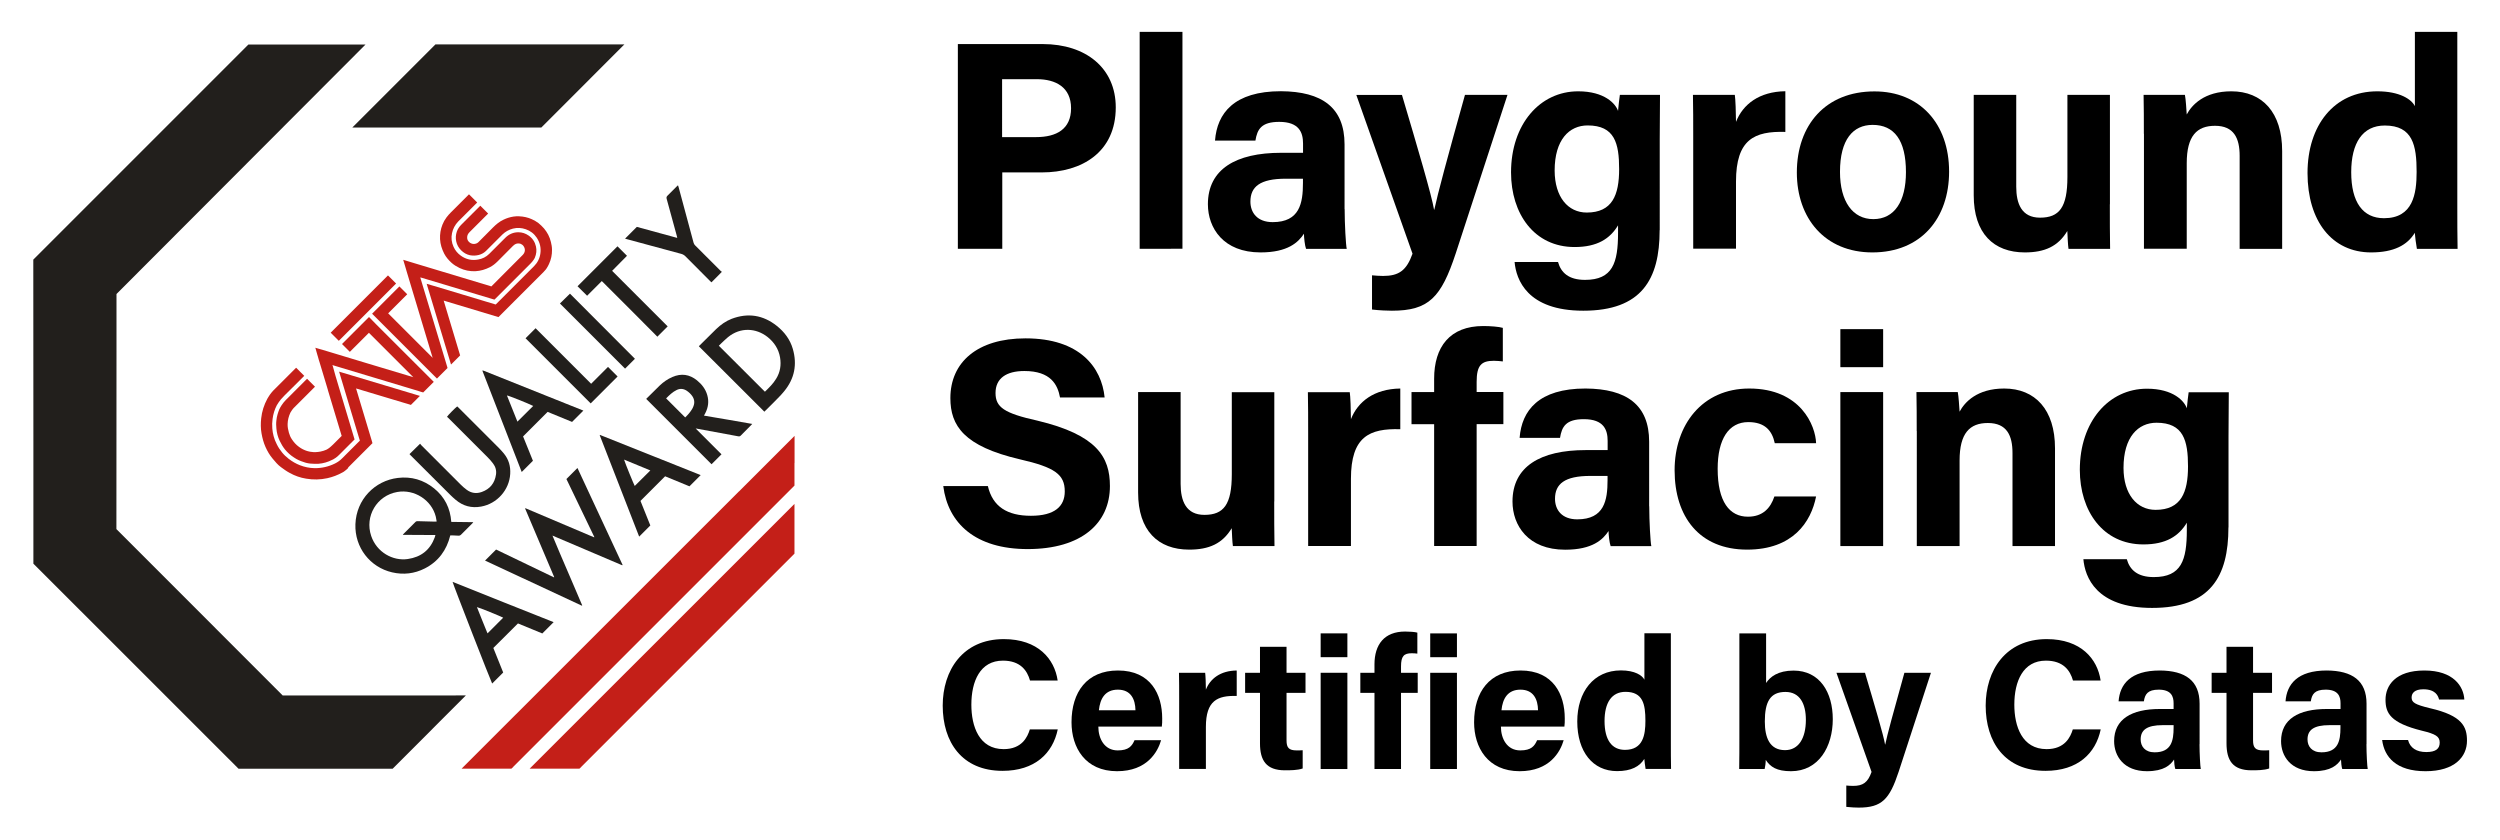 <?xml version="1.0" encoding="utf-8"?>
<!-- Generator: Adobe Illustrator 25.4.1, SVG Export Plug-In . SVG Version: 6.00 Build 0)  -->
<svg version="1.1" id="Livello_1" xmlns="http://www.w3.org/2000/svg" xmlns:xlink="http://www.w3.org/1999/xlink" x="0px" y="0px"
	 viewBox="0 0 274.05 92.03" style="enable-background:new 0 0 274.05 92.03;" xml:space="preserve">
<style type="text/css">
	.st0{fill:#221F1C;}
	.st1{fill:#C41F18;}
	.st2{fill:none;}
</style>
<g>
	<g>
		<path d="M115.95,79.96c-0.55,2.63-2.52,4.54-6.05,4.54c-4.46,0-6.56-3.16-6.56-7.15c0-3.85,2.18-7.29,6.7-7.29
			c3.75,0,5.56,2.18,5.9,4.54h-3.03c-0.31-1.1-1.06-2.18-2.97-2.18c-2.5,0-3.46,2.26-3.46,4.83c0,2.36,0.84,4.87,3.54,4.87
			c2,0,2.61-1.32,2.87-2.16H115.95z"/>
		<path d="M120.4,79.65c0,1.32,0.67,2.61,2.12,2.61c1.22,0,1.57-0.49,1.85-1.12h2.91c-0.37,1.28-1.53,3.4-4.83,3.4
			c-3.48,0-4.99-2.59-4.99-5.36c0-3.32,1.69-5.68,5.09-5.68c3.6,0,4.85,2.63,4.85,5.25c0,0.37,0,0.59-0.04,0.9H120.4z M124.47,77.86
			c-0.02-1.22-0.51-2.26-1.93-2.26c-1.38,0-1.95,0.96-2.08,2.26H124.47z"/>
		<path d="M129.26,76.62c0-1.06,0-1.97-0.02-2.87h2.87c0.04,0.24,0.08,1.28,0.08,1.85c0.47-1.2,1.59-2.08,3.38-2.1v2.79
			c-2.12-0.06-3.38,0.51-3.38,3.4v4.6h-2.93V76.62z"/>
		<path d="M136.49,73.75h1.63V70.9h2.91v2.85h2.08v2.2h-2.08v5.21c0,0.79,0.24,1.1,1.12,1.1c0.16,0,0.45,0,0.65-0.02v2
			c-0.57,0.2-1.36,0.2-1.95,0.2c-2.06,0-2.73-1.1-2.73-2.95v-5.54h-1.63V73.75z"/>
		<path d="M144.77,72.04v-2.61h2.93v2.61H144.77z M144.77,73.75h2.93V84.3h-2.93V73.75z"/>
		<path d="M150.67,84.3v-8.35h-1.55v-2.2h1.55v-0.92c0-2.18,1.08-3.6,3.36-3.6c0.47,0,1.08,0.04,1.34,0.12v2.3
			c-0.16-0.02-0.39-0.04-0.61-0.04c-0.86,0-1.18,0.31-1.18,1.45v0.69h1.83v2.2h-1.83v8.35H150.67z"/>
		<path d="M156.78,72.04v-2.61h2.93v2.61H156.78z M156.78,73.75h2.93V84.3h-2.93V73.75z"/>
		<path d="M164.53,79.65c0,1.32,0.67,2.61,2.12,2.61c1.22,0,1.57-0.49,1.85-1.12h2.91c-0.37,1.28-1.53,3.4-4.83,3.4
			c-3.48,0-4.99-2.59-4.99-5.36c0-3.32,1.69-5.68,5.09-5.68c3.6,0,4.85,2.63,4.85,5.25c0,0.37,0,0.59-0.04,0.9H164.53z M168.6,77.86
			c-0.02-1.22-0.51-2.26-1.93-2.26c-1.38,0-1.95,0.96-2.08,2.26H168.6z"/>
		<path d="M183.16,69.43v11.97c0,0.96,0,1.93,0.02,2.89h-2.79c-0.06-0.33-0.12-0.86-0.14-1.1c-0.51,0.83-1.43,1.34-2.99,1.34
			c-2.67,0-4.36-2.14-4.36-5.44c0-3.24,1.79-5.6,4.79-5.6c1.53,0,2.34,0.55,2.57,1.02v-5.09H183.16z M178.13,82.2
			c2,0,2.24-1.67,2.24-3.18c0-1.81-0.26-3.18-2.18-3.18c-1.53,0-2.3,1.2-2.3,3.2C175.89,81.1,176.68,82.2,178.13,82.2z"/>
		<path d="M190.67,69.43h2.93v5.44c0.43-0.67,1.3-1.36,3.01-1.36c2.87,0,4.3,2.38,4.3,5.33c0,3.01-1.55,5.7-4.58,5.7
			c-1.57,0-2.26-0.47-2.77-1.24c0,0.35-0.06,0.73-0.12,1h-2.79c0.02-1.14,0.02-2.3,0.02-3.44V69.43z M195.72,75.85
			c-1.67,0-2.26,1.08-2.26,3.24c0,1.77,0.53,3.14,2.22,3.14c1.49,0,2.28-1.32,2.28-3.32C197.96,77.13,197.29,75.85,195.72,75.85z"/>
		<path d="M204.44,73.75c1.08,3.64,2.04,6.88,2.2,7.86h0.02c0.22-1.06,0.86-3.42,2.1-7.86h2.91l-3.54,10.85
			c-1,3.03-1.85,3.93-4.38,3.93c-0.26,0-0.86-0.02-1.36-0.08v-2.34c0.2,0.02,0.51,0.04,0.75,0.04c1.08,0,1.61-0.37,2.02-1.53
			l-3.85-10.87H204.44z"/>
		<path d="M230.28,79.96c-0.55,2.63-2.52,4.54-6.05,4.54c-4.46,0-6.56-3.16-6.56-7.15c0-3.85,2.18-7.29,6.7-7.29
			c3.75,0,5.56,2.18,5.9,4.54h-3.03c-0.31-1.1-1.06-2.18-2.97-2.18c-2.5,0-3.46,2.26-3.46,4.83c0,2.36,0.84,4.87,3.54,4.87
			c2,0,2.61-1.32,2.87-2.16H230.28z"/>
		<path d="M241.11,81.57c0,1.02,0.08,2.48,0.14,2.73h-2.79c-0.08-0.2-0.14-0.77-0.14-1.04c-0.39,0.59-1.1,1.28-2.97,1.28
			c-2.55,0-3.6-1.67-3.6-3.3c0-2.4,1.91-3.52,5.01-3.52h1.51v-0.63c0-0.75-0.26-1.49-1.63-1.49c-1.22,0-1.51,0.51-1.63,1.28h-2.77
			c0.14-1.87,1.3-3.38,4.52-3.38c2.81,0.02,4.36,1.12,4.36,3.64V81.57z M238.26,79.49h-1.18c-1.77,0-2.42,0.55-2.42,1.57
			c0,0.75,0.47,1.41,1.53,1.41c1.85,0,2.08-1.3,2.08-2.69V79.49z"/>
		<path d="M242.44,73.75h1.63V70.9h2.91v2.85h2.08v2.2h-2.08v5.21c0,0.79,0.24,1.1,1.12,1.1c0.16,0,0.45,0,0.65-0.02v2
			c-0.57,0.2-1.36,0.2-1.95,0.2c-2.06,0-2.73-1.1-2.73-2.95v-5.54h-1.63V73.75z"/>
		<path d="M259.41,81.57c0,1.02,0.08,2.48,0.14,2.73h-2.79c-0.08-0.2-0.14-0.77-0.14-1.04c-0.39,0.59-1.1,1.28-2.97,1.28
			c-2.55,0-3.6-1.67-3.6-3.3c0-2.4,1.91-3.52,5.01-3.52h1.51v-0.63c0-0.75-0.26-1.49-1.63-1.49c-1.22,0-1.51,0.51-1.63,1.28h-2.77
			c0.14-1.87,1.3-3.38,4.52-3.38c2.81,0.02,4.36,1.12,4.36,3.64V81.57z M256.55,79.49h-1.18c-1.77,0-2.42,0.55-2.42,1.57
			c0,0.75,0.47,1.41,1.53,1.41c1.85,0,2.08-1.3,2.08-2.69V79.49z"/>
		<path d="M263.97,81.12c0.22,0.86,0.92,1.32,2,1.32s1.47-0.39,1.47-1.04c0-0.67-0.45-0.94-1.95-1.3c-3.44-0.86-3.99-1.91-3.99-3.4
			c0-1.55,1.08-3.2,4.26-3.2c3.2,0,4.3,1.75,4.38,3.18h-2.77c-0.1-0.39-0.37-1.12-1.73-1.12c-0.96,0-1.28,0.43-1.28,0.9
			c0,0.53,0.33,0.77,2.04,1.18c3.52,0.81,4.03,2.02,4.03,3.56c0,1.75-1.34,3.34-4.54,3.34c-3.22,0-4.52-1.55-4.76-3.42H263.97z"/>
	</g>
	<g>
		<g>
			<path d="M105,4.83h9.29c4.79,0,8.02,2.67,8.02,6.94c0,4.89-3.68,7.13-8.11,7.13h-4.33v8.37H105V4.83z M109.86,15.03h3.71
				c2.25,0,3.84-0.88,3.84-3.16c0-2.31-1.69-3.19-3.75-3.19h-3.81V15.03z"/>
			<path d="M124.93,27.28V3.49h4.69v23.78H124.93z"/>
			<path d="M147.4,22.91c0,1.63,0.13,3.97,0.23,4.37h-4.46c-0.13-0.33-0.23-1.24-0.23-1.66c-0.62,0.94-1.76,2.05-4.76,2.05
				c-4.07,0-5.77-2.67-5.77-5.28c0-3.84,3.06-5.64,8.02-5.64h2.41v-1.01c0-1.21-0.42-2.38-2.61-2.38c-1.96,0-2.41,0.81-2.61,2.05
				h-4.43c0.23-3,2.09-5.41,7.23-5.41c4.5,0.03,6.97,1.79,6.97,5.83V22.91z M142.84,19.59h-1.89c-2.83,0-3.88,0.88-3.88,2.51
				c0,1.21,0.75,2.25,2.44,2.25c2.97,0,3.32-2.09,3.32-4.3V19.59z"/>
			<path d="M153.68,10.4c1.73,5.83,3.26,11.01,3.52,12.58h0.03c0.36-1.69,1.37-5.47,3.36-12.58h4.66l-5.67,17.37
				c-1.6,4.85-2.96,6.29-7,6.29c-0.42,0-1.37-0.03-2.18-0.13v-3.75c0.33,0.03,0.81,0.07,1.21,0.07c1.73,0,2.57-0.59,3.23-2.44
				l-6.16-17.4H153.68z"/>
			<path d="M181.93,25.23c0,5.41-1.99,8.83-8.37,8.83c-6.16,0-7.36-3.42-7.53-5.34h4.76c0.33,1.17,1.17,1.96,2.96,1.96
				c3.03,0,3.62-1.86,3.62-5.15V24.7c-0.88,1.47-2.28,2.38-4.76,2.38c-4.43,0-6.97-3.65-6.97-8.18c0-5.28,3.16-8.89,7.36-8.89
				c2.9,0,4.11,1.37,4.37,2.15c0.03-0.46,0.16-1.47,0.2-1.76h4.4c0,1.53-0.03,3.23-0.03,4.85V25.23z M173.94,23.3
				c2.8,0,3.55-1.92,3.55-4.76s-0.49-4.79-3.45-4.79c-2.02,0-3.62,1.56-3.62,4.95C170.43,21.61,171.89,23.3,173.94,23.3z"/>
			<path d="M185.61,14.99c0-1.69,0-3.16-0.03-4.59h4.59c0.07,0.39,0.13,2.05,0.13,2.96c0.75-1.92,2.54-3.32,5.41-3.36v4.46
				c-3.39-0.1-5.41,0.81-5.41,5.44v7.36h-4.69V14.99z"/>
			<path d="M213.66,18.81c0,5.11-3.06,8.86-8.41,8.86c-5.21,0-8.28-3.75-8.28-8.76c0-5.21,3.16-8.89,8.5-8.89
				C210.43,10.01,213.66,13.53,213.66,18.81z M201.7,18.84c0,3.26,1.4,5.18,3.65,5.18c2.31,0,3.58-1.92,3.58-5.15
				c0-3.52-1.3-5.18-3.65-5.18C203.13,13.69,201.7,15.29,201.7,18.84z"/>
			<path d="M231.28,22.39c0,1.6,0,3.39,0.03,4.89h-4.56c-0.07-0.46-0.1-1.37-0.13-1.96c-1.01,1.69-2.48,2.35-4.66,2.35
				c-3.42,0-5.6-2.09-5.6-6.26V10.4h4.66v10.07c0,1.86,0.59,3.39,2.61,3.39c2.12,0,3-1.14,3-4.46V10.4h4.66V22.39z"/>
			<path d="M235.01,14.67c0-1.43,0-3-0.03-4.27h4.53c0.1,0.46,0.16,1.63,0.2,2.15c0.55-1.04,1.92-2.54,4.89-2.54
				c3.39,0,5.57,2.31,5.57,6.55v10.72h-4.66v-10.2c0-1.92-0.62-3.29-2.7-3.29c-1.99,0-3.1,1.11-3.1,4.1v9.38h-4.69V14.67z"/>
			<path d="M269.37,3.49v19.16c0,1.53,0,3.1,0.03,4.63h-4.46c-0.1-0.52-0.2-1.37-0.23-1.76c-0.81,1.34-2.28,2.15-4.79,2.15
				c-4.27,0-6.97-3.42-6.97-8.7c0-5.18,2.87-8.96,7.66-8.96c2.44,0,3.75,0.88,4.11,1.63V3.49H269.37z M261.33,23.92
				c3.19,0,3.58-2.67,3.58-5.08c0-2.9-0.42-5.08-3.49-5.08c-2.44,0-3.68,1.92-3.68,5.12C257.74,22.16,259.01,23.92,261.33,23.92z"/>
			<path d="M108.29,53.28c0.52,2.25,2.12,3.26,4.72,3.26c2.61,0,3.71-1.04,3.71-2.67c0-1.86-1.08-2.64-4.92-3.52
				c-6.13-1.43-7.62-3.68-7.62-6.71c0-3.91,2.93-6.55,8.24-6.55c5.96,0,8.34,3.19,8.67,6.48h-4.89c-0.26-1.4-1.01-2.9-3.91-2.9
				c-1.99,0-3.16,0.81-3.16,2.41c0,1.56,0.94,2.22,4.59,3.03c6.52,1.56,7.95,3.98,7.95,7.17c0,4.07-3.1,6.91-9.02,6.91
				c-5.7,0-8.73-2.8-9.25-6.91H108.29z"/>
			<path d="M139.68,54.97c0,1.6,0,3.39,0.03,4.89h-4.56c-0.07-0.46-0.1-1.37-0.13-1.96c-1.01,1.69-2.48,2.35-4.66,2.35
				c-3.42,0-5.6-2.09-5.6-6.26V42.98h4.66v10.07c0,1.86,0.59,3.39,2.61,3.39c2.12,0,3-1.14,3-4.46v-8.99h4.66V54.97z"/>
			<path d="M143.4,47.58c0-1.69,0-3.16-0.03-4.59h4.59c0.07,0.39,0.13,2.05,0.13,2.96c0.75-1.92,2.54-3.32,5.41-3.36v4.46
				c-3.39-0.1-5.41,0.81-5.41,5.44v7.36h-4.69V47.58z"/>
			<path d="M157.21,59.86V46.5h-2.48v-3.52h2.48v-1.47c0-3.49,1.73-5.77,5.38-5.77c0.75,0,1.73,0.07,2.15,0.2v3.68
				c-0.26-0.03-0.62-0.07-0.98-0.07c-1.37,0-1.89,0.49-1.89,2.31v1.11h2.93v3.52h-2.93v13.36H157.21z"/>
			<path d="M180.79,55.5c0,1.63,0.13,3.97,0.23,4.37h-4.46c-0.13-0.33-0.23-1.24-0.23-1.66c-0.62,0.94-1.76,2.05-4.76,2.05
				c-4.07,0-5.77-2.67-5.77-5.28c0-3.84,3.06-5.64,8.02-5.64h2.41v-1.01c0-1.21-0.42-2.38-2.61-2.38c-1.96,0-2.41,0.81-2.61,2.05
				h-4.43c0.23-3,2.09-5.41,7.23-5.41c4.5,0.03,6.97,1.79,6.97,5.83V55.5z M176.23,52.17h-1.89c-2.83,0-3.88,0.88-3.88,2.51
				c0,1.21,0.75,2.25,2.44,2.25c2.97,0,3.32-2.09,3.32-4.3V52.17z"/>
			<path d="M199.08,54.42c-0.55,2.8-2.54,5.83-7.56,5.83c-5.25,0-7.95-3.62-7.95-8.7c0-4.99,3.03-8.96,8.18-8.96
				c5.67,0,7.27,4.1,7.33,5.99h-4.53c-0.29-1.37-1.08-2.31-2.9-2.31c-2.15,0-3.36,1.86-3.36,5.12c0,3.62,1.3,5.25,3.32,5.25
				c1.63,0,2.48-0.95,2.9-2.22H199.08z"/>
			<path d="M201.74,40.25v-4.17h4.69v4.17H201.74z M201.74,42.98h4.69v16.88h-4.69V42.98z"/>
			<path d="M210.11,47.25c0-1.43,0-3-0.03-4.27h4.53c0.1,0.46,0.16,1.63,0.2,2.15c0.55-1.04,1.92-2.54,4.89-2.54
				c3.39,0,5.57,2.31,5.57,6.55v10.72h-4.66v-10.2c0-1.92-0.62-3.29-2.7-3.29c-1.99,0-3.1,1.11-3.1,4.11v9.38h-4.69V47.25z"/>
			<path d="M244.28,57.81c0,5.41-1.99,8.83-8.37,8.83c-6.16,0-7.36-3.42-7.53-5.34h4.76c0.33,1.17,1.17,1.96,2.96,1.96
				c3.03,0,3.62-1.86,3.62-5.15v-0.81c-0.88,1.47-2.28,2.38-4.76,2.38c-4.43,0-6.97-3.65-6.97-8.18c0-5.28,3.16-8.89,7.36-8.89
				c2.9,0,4.11,1.37,4.37,2.15c0.03-0.46,0.16-1.47,0.2-1.76h4.4c0,1.53-0.03,3.23-0.03,4.85V57.81z M236.3,55.89
				c2.8,0,3.55-1.92,3.55-4.76c0-2.83-0.49-4.79-3.45-4.79c-2.02,0-3.62,1.56-3.62,4.95C232.78,54.19,234.25,55.89,236.3,55.89z"/>
		</g>
	</g>
	<g>
		<path class="st0" d="M57.6,55.71c2.51,1.06,5.01,2.13,7.52,3.19c0.01-0.01,0.02-0.02,0.03-0.03c-1.02-2.13-2.04-4.25-3.06-6.36
			c0.41-0.41,0.8-0.8,1.21-1.21c1.65,3.53,3.3,7.08,4.95,10.63c-0.01,0.01-0.01,0.02-0.02,0.02c-0.01,0-0.01,0.01-0.02,0.01
			c-0.01,0-0.03,0-0.04-0.01c-2.52-1.07-5.04-2.15-7.61-3.24c0.27,0.67,0.55,1.3,0.81,1.93c0.27,0.64,0.54,1.27,0.82,1.91
			c0.27,0.64,0.54,1.27,0.82,1.91c0.27,0.64,0.54,1.27,0.81,1.9c-0.02,0.02-0.02,0.02-0.02,0.03c0,0-0.01,0.01-0.02,0
			c-0.03-0.01-0.07-0.02-0.1-0.04c-3.51-1.64-7.02-3.27-10.51-4.9c0.39-0.39,0.79-0.79,1.21-1.21c2.07,1,4.21,2.02,6.34,3.05
			c0.01-0.01,0.02-0.02,0.03-0.03c-1.06-2.51-2.13-5.01-3.19-7.52C57.58,55.74,57.59,55.72,57.6,55.71z"/>
		<path class="st0" d="M46.05,48.64c0.04,0.05,0.09,0.12,0.14,0.17c1.44,1.44,2.88,2.88,4.32,4.32c0.2,0.2,0.42,0.39,0.65,0.56
			c0.5,0.37,1.06,0.45,1.65,0.24c0.9-0.32,1.42-0.96,1.56-1.9c0.07-0.45-0.05-0.87-0.32-1.22c-0.18-0.24-0.38-0.47-0.59-0.68
			c-1.43-1.43-2.86-2.86-4.29-4.29c-0.05-0.05-0.12-0.1-0.17-0.15c0.09-0.16,0.92-1,1.12-1.14c0.05,0.04,0.1,0.09,0.15,0.14
			c1.48,1.48,2.96,2.96,4.44,4.44c0.19,0.19,0.36,0.39,0.53,0.59c0.53,0.65,0.74,1.4,0.69,2.23c-0.1,1.76-1.45,3.27-3.19,3.58
			c-1.05,0.19-1.98-0.05-2.8-0.75c-0.19-0.16-0.38-0.33-0.56-0.51c-1.46-1.45-2.91-2.91-4.37-4.36c-0.04-0.04-0.09-0.09-0.12-0.13
			C45.28,49.4,45.65,49.04,46.05,48.64z"/>
		<path class="st0" d="M68.52,26.16c0.43-0.44,0.85-0.85,1.29-1.29c1.45,0.39,2.92,0.8,4.43,1.21c-0.01-0.08-0.02-0.14-0.04-0.19
			c-0.37-1.36-0.74-2.73-1.12-4.09c-0.04-0.15-0.02-0.24,0.09-0.35c0.33-0.32,0.65-0.65,0.98-0.98c0.05-0.05,0.1-0.09,0.17-0.16
			c0.03,0.08,0.05,0.15,0.07,0.21c0.55,2.03,1.1,4.06,1.64,6.09c0.03,0.12,0.09,0.21,0.18,0.3c0.92,0.92,1.84,1.84,2.76,2.76
			c0.05,0.05,0.12,0.09,0.16,0.13c-0.4,0.4-0.76,0.77-1.14,1.15c-0.04-0.04-0.09-0.09-0.15-0.14c-0.9-0.9-1.8-1.8-2.7-2.71
			c-0.13-0.13-0.28-0.22-0.46-0.27c-2.01-0.54-4.02-1.08-6.03-1.63C68.61,26.19,68.57,26.18,68.52,26.16z"/>
		<path class="st0" d="M64.8,42.07c0.64-0.63,1.25-1.25,1.85-1.85c0.36,0.36,0.71,0.71,1.05,1.05c-0.98,0.98-1.97,1.97-2.95,2.95
			c-2.38-2.38-4.76-4.76-7.14-7.14c0.35-0.35,0.71-0.71,1.1-1.1C60.71,37.99,62.74,40.02,64.8,42.07z"/>
		<path class="st0" d="M62.48,32.19c2.38,2.39,4.76,4.77,7.12,7.14c-0.36,0.36-0.73,0.73-1.08,1.08c-2.37-2.37-4.75-4.75-7.14-7.14
			C61.74,32.92,62.11,32.56,62.48,32.19z"/>
		<path class="st0" d="M49.47,57.21c-0.11-1.5-0.72-2.73-1.88-3.67c-1.16-0.94-2.5-1.33-3.98-1.15c-2.51,0.3-4.55,2.35-4.65,5.07
			c-0.09,2.56,1.61,4.72,4.02,5.28c1.25,0.29,2.45,0.15,3.59-0.43c1.49-0.76,2.39-2,2.79-3.62c0.09,0,0.18,0,0.26,0
			c0.21,0.01,0.42,0.02,0.63,0.03c0.12,0.01,0.21-0.03,0.3-0.12c0.4-0.41,0.81-0.81,1.22-1.22c0.04-0.04,0.06-0.08,0.11-0.14
			C51.05,57.23,50.27,57.22,49.47,57.21z M47.62,57.18c-0.62-0.01-1.23-0.03-1.85-0.05c-0.08,0-0.15,0.01-0.21,0.07
			c-0.45,0.45-0.9,0.9-1.35,1.35c-0.01,0.01-0.02,0.03-0.05,0.08c1.2,0.01,2.37,0.01,3.57,0.02c-0.03,0.1-0.05,0.18-0.07,0.25
			c-0.51,1.39-1.51,2.17-2.96,2.38c-1.63,0.24-3.41-0.74-4.01-2.53c-0.73-2.16,0.62-4.43,2.86-4.82c1.87-0.33,3.76,0.88,4.22,2.7
			c0.04,0.17,0.06,0.34,0.1,0.54C47.78,57.18,47.7,57.18,47.62,57.18z"/>
		<path class="st0" d="M83.79,45.13c-2.41-2.4-4.79-4.78-7.18-7.17c0.01-0.01,0.02-0.03,0.04-0.05c0.62-0.61,1.23-1.23,1.85-1.83
			c0.5-0.48,1.06-0.88,1.7-1.13c1.79-0.68,3.45-0.42,4.95,0.77c0.83,0.66,1.46,1.49,1.76,2.53c0.49,1.7,0.19,3.25-0.94,4.63
			c-0.23,0.29-0.49,0.56-0.75,0.82c-0.43,0.45-0.88,0.88-1.32,1.32C83.86,45.06,83.82,45.11,83.79,45.13z M83.85,42.94
			c0.44-0.43,0.9-0.87,1.23-1.42c0.45-0.72,0.57-1.51,0.43-2.34c-0.16-0.92-0.64-1.66-1.37-2.24c-1.26-0.99-2.98-1.1-4.35,0.03
			c-0.26,0.22-0.51,0.46-0.76,0.7c-0.08,0.08-0.16,0.17-0.23,0.23C80.49,39.59,82.16,41.26,83.85,42.94z"/>
		<path class="st0" d="M65.97,30.81c-0.55,0.55-1.09,1.09-1.61,1.61c-0.36-0.36-0.71-0.71-1.05-1.04c1.45-1.45,2.92-2.92,4.38-4.38
			c0.33,0.33,0.68,0.68,1.04,1.04c-0.53,0.53-1.07,1.08-1.63,1.65c2.04,2.04,4.07,4.07,6.09,6.09c-0.38,0.38-0.75,0.75-1.13,1.13
			C70.05,34.88,68.02,32.85,65.97,30.81z"/>
		<path class="st0" d="M77.17,45.56c0.05-0.1,0.1-0.18,0.14-0.26c0.33-0.64,0.42-1.3,0.22-1.99c-0.19-0.66-0.59-1.18-1.12-1.61
			c-0.83-0.67-1.73-0.8-2.71-0.37c-0.51,0.22-0.97,0.54-1.37,0.92c-0.5,0.48-0.99,0.97-1.48,1.46c-0.01,0.01-0.02,0.04-0.01,0.02
			c2.4,2.4,4.79,4.79,7.16,7.16c0.35-0.35,0.71-0.71,1.09-1.09c-0.92-0.92-1.86-1.86-2.83-2.83c0.08,0.01,0.11,0.01,0.14,0.02
			c1.51,0.28,3.03,0.55,4.54,0.84c0.12,0.02,0.19-0.01,0.27-0.09c0.37-0.37,0.74-0.74,1.11-1.12c0.04-0.04,0.07-0.08,0.14-0.15
			C80.67,46.15,78.93,45.86,77.17,45.56z M76.02,44.52c-0.04,0.11-0.09,0.22-0.15,0.32c-0.21,0.35-0.48,0.65-0.76,0.92
			c-0.7-0.7-1.38-1.38-2.09-2.09c0.34-0.34,0.7-0.7,1.16-0.92c0.37-0.18,0.73-0.15,1.08,0.07c0.24,0.16,0.45,0.35,0.62,0.59
			C76.12,43.76,76.17,44.13,76.02,44.52z"/>
		<g>
			<path class="st0" d="M70.07,58.82C70.07,58.82,70.07,58.82,70.07,58.82C70.06,58.82,70.06,58.82,70.07,58.82
				C70.08,58.82,70.08,58.82,70.07,58.82z"/>
			<path class="st0" d="M76.76,52.06c-3.66-1.46-7.32-2.92-10.98-4.38c-0.01,0-0.01,0-0.02,0c-0.01,0-0.01,0.01-0.02,0.02
				c0.01,0.03,0.02,0.07,0.04,0.11c1.43,3.67,2.85,7.33,4.28,11c0,0,0.01,0,0.01,0.01c0.41-0.41,0.81-0.81,1.22-1.22
				c-0.36-0.89-0.73-1.8-1.08-2.69c0.91-0.91,1.8-1.8,2.7-2.7c0.89,0.36,1.79,0.74,2.67,1.1c0.43-0.43,0.83-0.83,1.23-1.23
				C76.79,52.08,76.78,52.07,76.76,52.06z M69.58,53.27c-0.07-0.09-1.05-2.48-1.17-2.89c0.99,0.41,1.94,0.8,2.88,1.19
				C70.71,52.14,70.14,52.71,69.58,53.27z"/>
		</g>
		<path class="st0" d="M49.61,63.78c0.07,0.32,4.26,11.06,4.34,11.15c0.4-0.4,0.8-0.8,1.21-1.21c-0.36-0.89-0.73-1.8-1.08-2.69
			c0.91-0.91,1.8-1.79,2.7-2.69c0.89,0.36,1.79,0.74,2.67,1.1c0.43-0.43,0.83-0.83,1.24-1.24C57,66.74,53.32,65.27,49.61,63.78z
			 M53.44,69.43c-0.4-0.95-0.77-1.92-1.16-2.88c0.16,0.01,2.68,1.04,2.88,1.16C54.59,68.28,54.03,68.84,53.44,69.43z"/>
		<path class="st0" d="M53.05,40.65c-0.04-0.02-0.08-0.03-0.12-0.04c-0.01,0-0.01,0-0.02,0c-0.01,0-0.01,0.01-0.03,0.03
			c1.44,3.7,2.88,7.41,4.31,11.1c0.41-0.41,0.82-0.82,1.23-1.23c-0.36-0.89-0.72-1.8-1.08-2.67c0.91-0.91,1.79-1.79,2.69-2.69
			c0.88,0.36,1.79,0.74,2.68,1.1c0.42-0.42,0.82-0.82,1.24-1.24C60.32,43.55,56.69,42.1,53.05,40.65z M56.72,46.22
			c-0.38-0.94-0.77-1.9-1.15-2.87c0.18,0.01,2.4,0.9,2.88,1.15C57.87,45.08,57.3,45.64,56.72,46.22z"/>
		<path class="st0" d="M49.96,76.24L49.96,76.24l-18.97,0l-0.91-0.91c-4.06-4.07-8.13-8.14-12.2-12.21l-1.08-1.08l-4.04-4.04v-0.23
			c0-0.02,0-0.03,0-0.05c0.01-6.39,0.01-12.78,0.01-19.17V32.4c0-0.02,0-0.04,0-0.06v-0.11L40.07,4.88H27.23l-0.2,0.2
			C19.3,12.82,11.58,20.54,3.84,28.27c0,0,0,0,0,0l-0.19,0.19v0.27c0,0,0,0,0,0.01c0.01,6.56,0.01,13.12,0.01,19.68
			c0,2.89,0,5.78,0,8.68l0,4.69l0.13,0.13c0,0,0,0,0,0c7.32,7.31,14.64,14.63,21.96,21.95l0.4,0.4h0.18l0,0l16.71,0l0.14-0.14
			c0,0,0,0,0.01-0.01c1.15-1.16,2.31-2.31,3.46-3.46l1.58-1.59l2.84-2.84H49.96z"/>
		<g>
			<path class="st0" d="M68.45,4.87H47.73l-6.69,6.69l-2.42,2.42h0.04c0,0,0,0,0,0c0.08,0,0.13,0,0.18,0c0.16,0,0.32,0,0.48,0h16.37
				h3.5h0.15l0.11-0.11c0,0,0,0,0,0c2.91-2.91,5.82-5.83,8.73-8.74l0.23-0.23h0C68.43,4.89,68.44,4.88,68.45,4.87z"/>
		</g>
		<g>
			<g>
				<path class="st1" d="M87.1,50.76v-0.49v-2.49l-0.08,0.08c-2,2-4,3.99-5.99,5.99c-0.01,0.01-0.01,0.01-0.01,0.01l-0.01,0.01
					L81,53.87C70.87,64,60.75,74.11,50.64,84.22l-0.04,0.04h5.46c0.06-0.06,0.12-0.12,0.19-0.18c0,0,0,0,0-0.01
					c2.89-2.9,5.79-5.79,8.69-8.69c7.34-7.34,14.67-14.68,22.01-22.01c0,0,0,0,0,0c0.05-0.05,0.1-0.1,0.14-0.14v-0.19V50.76z"/>
			</g>
			<g>
				<path class="st1" d="M87.09,55.24c-9.68,9.67-19.33,19.33-28.99,28.98l-0.04,0.04h5.46c0.06-0.06,0.12-0.12,0.19-0.18
					c0,0,0,0,0-0.01c2.89-2.9,5.79-5.79,8.69-8.69c4.9-4.9,9.79-9.79,14.69-14.69V55.24z"/>
			</g>
		</g>
		<g>
			<path class="st1" d="M38.19,51.22c0.21-0.22,0.43-0.43,0.65-0.65c0.43-0.43,0.86-0.86,1.29-1.29l0.7-0.7l-0.03-0.1l0-0.01
				l-1.77-5.89l0.03,0.01l5.13,1.54l0.51,0.15l0.29,0.09l0.05,0.02l0.03-0.03c0.25-0.25,0.53-0.53,0.75-0.75l0.04-0.04
				c0.04-0.04,0.08-0.08,0.12-0.12l0.05-0.05l-0.23-0.07l-0.1-0.03l-8.53-2.56l0.01,0.02c0.01,0.02,0.01,0.03,0.01,0.04
				c0.71,2.38,1.43,4.76,2.15,7.15l0.08,0.26l0.03,0.09l-0.06,0.06l-1.87,1.87c-0.23,0.24-0.5,0.43-0.8,0.58
				c-0.71,0.35-1.46,0.52-2.24,0.51c-0.55-0.01-1.09-0.12-1.6-0.32c-0.44-0.17-0.85-0.41-1.23-0.7c-0.26-0.2-0.51-0.43-0.72-0.69
				c-0.23-0.28-0.43-0.58-0.59-0.91c-0.15-0.29-0.27-0.59-0.35-0.9c-0.07-0.27-0.12-0.55-0.14-0.83c-0.03-0.35-0.02-0.7,0.03-1.05
				c0.07-0.53,0.22-1.03,0.46-1.49c0.14-0.24,0.3-0.47,0.45-0.65c0.1-0.11,0.24-0.27,0.4-0.43c0.37-0.37,0.75-0.74,1.12-1.11
				l0.98-0.98c0,0,0,0,0,0l0.06-0.06l-0.89-0.89l-0.05,0.05l-1.99,1.99l-0.47,0.47c0,0,0,0.01-0.01,0.01
				c-0.06,0.06-0.32,0.35-0.52,0.69c-0.04,0.07-0.08,0.14-0.12,0.2c-0.36,0.67-0.59,1.38-0.67,2.14c-0.06,0.55-0.06,1.11,0.04,1.66
				c0.09,0.5,0.22,1,0.43,1.47c0.21,0.47,0.46,0.9,0.79,1.29c0.28,0.33,0.55,0.67,0.91,0.93c0.31,0.23,0.63,0.46,0.97,0.64
				c0.56,0.31,1.16,0.52,1.79,0.62c0.77,0.13,1.55,0.12,2.32-0.05c0.59-0.13,1.14-0.34,1.66-0.63c0,0,0.01-0.01,0.02-0.01
				c0.01-0.01,0.04-0.02,0.07-0.04c0.02-0.01,0.05-0.03,0.08-0.05c0.16-0.11,0.34-0.27,0.4-0.33c0.01-0.01,0.02-0.02,0.02-0.02
				L38.19,51.22z"/>
			<line class="st2" x1="35.36" y1="38.36" x2="35.12" y2="38.29"/>
			<g>
				<path class="st1" d="M59.02,24.45c-0.21-0.16-0.45-0.29-0.7-0.41c-0.45-0.21-0.93-0.31-1.42-0.33c-0.2-0.01-0.41,0-0.61,0.03
					c-0.38,0.06-0.74,0.17-1.09,0.34c-0.45,0.21-0.82,0.52-1.17,0.87c-0.53,0.54-1.06,1.07-1.59,1.6c-0.07,0.07-0.16,0.12-0.25,0.15
					c-0.18,0.06-0.36,0.06-0.54-0.02c-0.02-0.01-0.04-0.02-0.06-0.03c-0.02-0.01-0.04-0.03-0.07-0.04
					c-0.07-0.05-0.13-0.11-0.17-0.16c0,0-0.01-0.01-0.01-0.01c-0.09-0.12-0.13-0.25-0.13-0.39c-0.01-0.25,0.1-0.44,0.27-0.61
					c0.46-0.46,0.92-0.93,1.39-1.39l0.64-0.64l-0.86-0.86l-2.09,2.09c-0.22,0.22-0.39,0.47-0.49,0.77
					c-0.11,0.34-0.14,0.69-0.06,1.05c0.08,0.38,0.26,0.7,0.53,0.97c0.28,0.28,0.6,0.47,0.98,0.55c0.32,0.06,0.64,0.05,0.96-0.03
					c0.3-0.08,0.56-0.22,0.78-0.43c0.61-0.6,1.21-1.2,1.81-1.81c0.33-0.32,0.71-0.53,1.16-0.65c0.48-0.12,0.94-0.09,1.4,0.07
					c0.5,0.17,0.91,0.48,1.21,0.93c0.34,0.52,0.48,1.09,0.4,1.7c-0.07,0.55-0.31,1.03-0.7,1.42c-1.28,1.28-2.56,2.56-3.84,3.84
					l-0.36,0.36l-0.07-0.02l-3.42-1.03c-1.13-0.34-2.27-0.68-3.4-1.02c-0.04-0.01-0.09-0.03-0.14-0.04l-0.54-0.16
					c0.89,2.96,1.78,5.9,2.67,8.85l1-1l-0.03-0.1c0-0.01-0.01-0.02-0.01-0.03l-1.76-5.86l-0.01-0.02l6.01,1.81l0.09-0.09l4.86-4.86
					l0,0c0.11-0.11,0.19-0.21,0.25-0.28c0.06-0.07,0.08-0.12,0.08-0.12c0.1-0.15,0.19-0.31,0.26-0.47c0.23-0.49,0.34-1.02,0.33-1.56
					c0-0.29-0.05-0.57-0.12-0.85c-0.07-0.28-0.16-0.54-0.29-0.79c-0.13-0.24-0.28-0.48-0.46-0.69
					C59.45,24.84,59.25,24.63,59.02,24.45z"/>
				<path class="st1" d="M42.53,30.19l0.06,0.06c0.28,0.28,0.55,0.55,0.83,0.83l-6.28,6.28l-0.89-0.89L42.53,30.19z"/>
				<path class="st1" d="M40.45,34.75l-2.96,2.96l0.86,0.86l2.09-2.09l4.87,4.87l-0.06-0.02h0l-4.96-1.49l-4.93-1.49l-0.25-0.07
					l-0.55-0.16l0.03,0.08c0.01,0.03,0.02,0.08,0.04,0.13l0.04,0.15c0.02,0.05,0.03,0.11,0.05,0.18c0.01,0.03,0.02,0.06,0.03,0.1
					c0.01,0.03,0.02,0.07,0.03,0.11l0.07,0.23l0.07,0.25l0.04,0.14l0.08,0.25l0.78,2.59l0.04,0.13l0.01,0.04
					c0.01,0.04,0.02,0.07,0.03,0.1l0.04,0.13l0,0.02l1.49,4.95l0.03,0.08l-0.06,0.06c-0.41,0.4-0.88,0.88-0.88,0.88
					c-0.17,0.17-0.33,0.3-0.44,0.39c-0.12,0.09-0.23,0.15-0.31,0.19c-0.21,0.09-0.42,0.16-0.64,0.2c-0.18,0.04-0.35,0.05-0.51,0.06
					c-0.03,0-0.07,0-0.1,0c0,0-0.01,0-0.01,0c-0.05,0-0.1,0-0.15,0c-0.13-0.01-0.25-0.02-0.35-0.04c-0.05-0.01-0.09-0.02-0.14-0.03
					c0,0,0,0,0,0c-0.07-0.02-0.13-0.03-0.2-0.05c-0.32-0.1-0.62-0.25-0.89-0.45c-0.32-0.23-0.57-0.51-0.78-0.83
					c-0.15-0.22-0.26-0.47-0.33-0.73c-0.09-0.31-0.15-0.63-0.14-0.95c0.01-0.44,0.12-0.85,0.3-1.24c0.11-0.21,0.27-0.41,0.35-0.5
					l2.3-2.3l0.05-0.05l-0.87-0.87l-2.32,2.32c-0.38,0.39-0.6,0.77-0.73,1.05c-0.13,0.33-0.27,0.75-0.31,1.19
					c-0.04,0.3-0.03,0.6,0,0.9c0.04,0.47,0.16,0.92,0.36,1.34c0.16,0.34,0.35,0.66,0.58,0.95c0.28,0.34,0.61,0.64,0.99,0.88
					c0.17,0.11,0.34,0.22,0.53,0.3c0.18,0.08,0.37,0.15,0.56,0.21c0,0,0,0,0,0c0.05,0.02,0.1,0.03,0.15,0.05
					c0.03,0.01,0.07,0.02,0.1,0.03c0,0,0.01,0,0.01,0c0.03,0.01,0.06,0.01,0.09,0.02l0,0c0.03,0.01,0.07,0.01,0.1,0.02
					c0.02,0,0.03,0.01,0.05,0.01c0.07,0.01,0.15,0.02,0.22,0.03c0.01,0,0.02,0,0.03,0c0.23,0.02,0.5,0.03,0.82,0.02c0,0,0,0,0.01,0
					c0.54-0.04,1.05-0.19,1.53-0.44c0.03-0.01,0.06-0.03,0.09-0.04c0.13-0.07,0.39-0.22,0.67-0.51l1.68-1.68l-1.76-5.86
					c-0.11-0.38-0.23-0.76-0.34-1.14L36.5,40.2v0l-0.03-0.09l0,0l-0.02-0.05l-0.01-0.04l0.1,0.03l0,0c0.29,0.09,0.57,0.17,0.86,0.26
					c2.44,0.73,4.88,1.47,7.31,2.2l1.16,0.35l0.02,0.01c0.03,0.01,0.07,0.02,0.1,0.03l0.06,0.02l0.26,0.08l0.01,0c0,0,0,0,0,0
					c0,0,0,0,0,0l0.02,0l0.05,0.02h0l0.05-0.05l0.59-0.59l0,0l0.52-0.52l-0.06-0.06c0,0,0-0.01-0.01-0.01
					c-2.06-2.06-4.12-4.11-6.18-6.17L40.45,34.75z"/>
				<path class="st1" d="M46.09,30.42L46.09,30.42l0.03,0.01l0.01,0l0.02,0l0.01,0l0.57,0.17c2.47,0.74,4.95,1.49,7.42,2.23l0.02,0
					l0.04,0.01l0.16-0.16c1.22-1.23,2.45-2.45,3.68-3.68c0.03-0.03,0.06-0.06,0.09-0.09c0.07-0.07,0.14-0.14,0.2-0.22
					c0.23-0.28,0.29-0.44,0.29-0.44c0.17-0.4,0.22-0.82,0.12-1.24c-0.11-0.49-0.38-0.89-0.79-1.18c-0.34-0.24-0.72-0.37-1.14-0.37
					c-0.56,0-1.04,0.22-1.43,0.61c-0.59,0.58-1.18,1.17-1.76,1.76c-0.34,0.34-0.75,0.54-1.21,0.62c-0.69,0.13-1.33-0.01-1.9-0.42
					c-0.35-0.25-0.62-0.57-0.8-0.97c-0.22-0.48-0.28-0.99-0.17-1.5c0.1-0.48,0.33-0.91,0.67-1.27l2.09-2.09l-0.9-0.9l-0.06,0.06
					c-0.64,0.64-1.28,1.28-1.92,1.92c-0.17,0.17-0.34,0.36-0.49,0.56c-0.18,0.24-0.33,0.51-0.44,0.79c-0.2,0.51-0.29,1.03-0.26,1.59
					c0.03,0.57,0.2,1.08,0.45,1.58c0.2,0.39,0.49,0.72,0.82,1.02c0.26,0.23,0.56,0.41,0.87,0.56c0.55,0.26,1.13,0.38,1.74,0.35
					c0.56-0.03,1.09-0.19,1.58-0.44c0.32-0.16,0.6-0.39,0.86-0.65c0.56-0.56,1.12-1.12,1.68-1.69c0.06-0.06,0.13-0.11,0.2-0.16
					c0.21-0.12,0.42-0.13,0.64-0.06c0.13,0.06,0.24,0.14,0.32,0.26c0.22,0.33,0.17,0.69-0.11,0.97l-3.38,3.39l-0.05,0.05l-0.06-0.02
					l-0.02-0.01l-8.3-2.5l-1.28-0.39c0,0.01,0.01,0.02,0.01,0.03l0.33,1.11l0,0.01c0,0,0,0,0,0c0.89,2.96,1.78,5.92,2.67,8.88
					l0.21,0.69l0.01,0.03l-4.81-4.81l-0.07-0.07l2.09-2.09l-0.86-0.86l-2.99,2.99l0.86,0.86c0.9,0.9,1.8,1.79,2.69,2.69
					c1.17,1.17,2.33,2.33,3.5,3.5l0.06,0.06l0.05-0.05c0,0,0.01-0.01,0.01-0.01c0.09-0.09,0.17-0.18,0.26-0.26
					c0.13-0.14,0.27-0.27,0.4-0.4l0.44-0.44l-0.02-0.06l0-0.01l-0.17-0.57l-2.81-9.32L46.09,30.42z"/>
			</g>
		</g>
	</g>
</g>
</svg>
